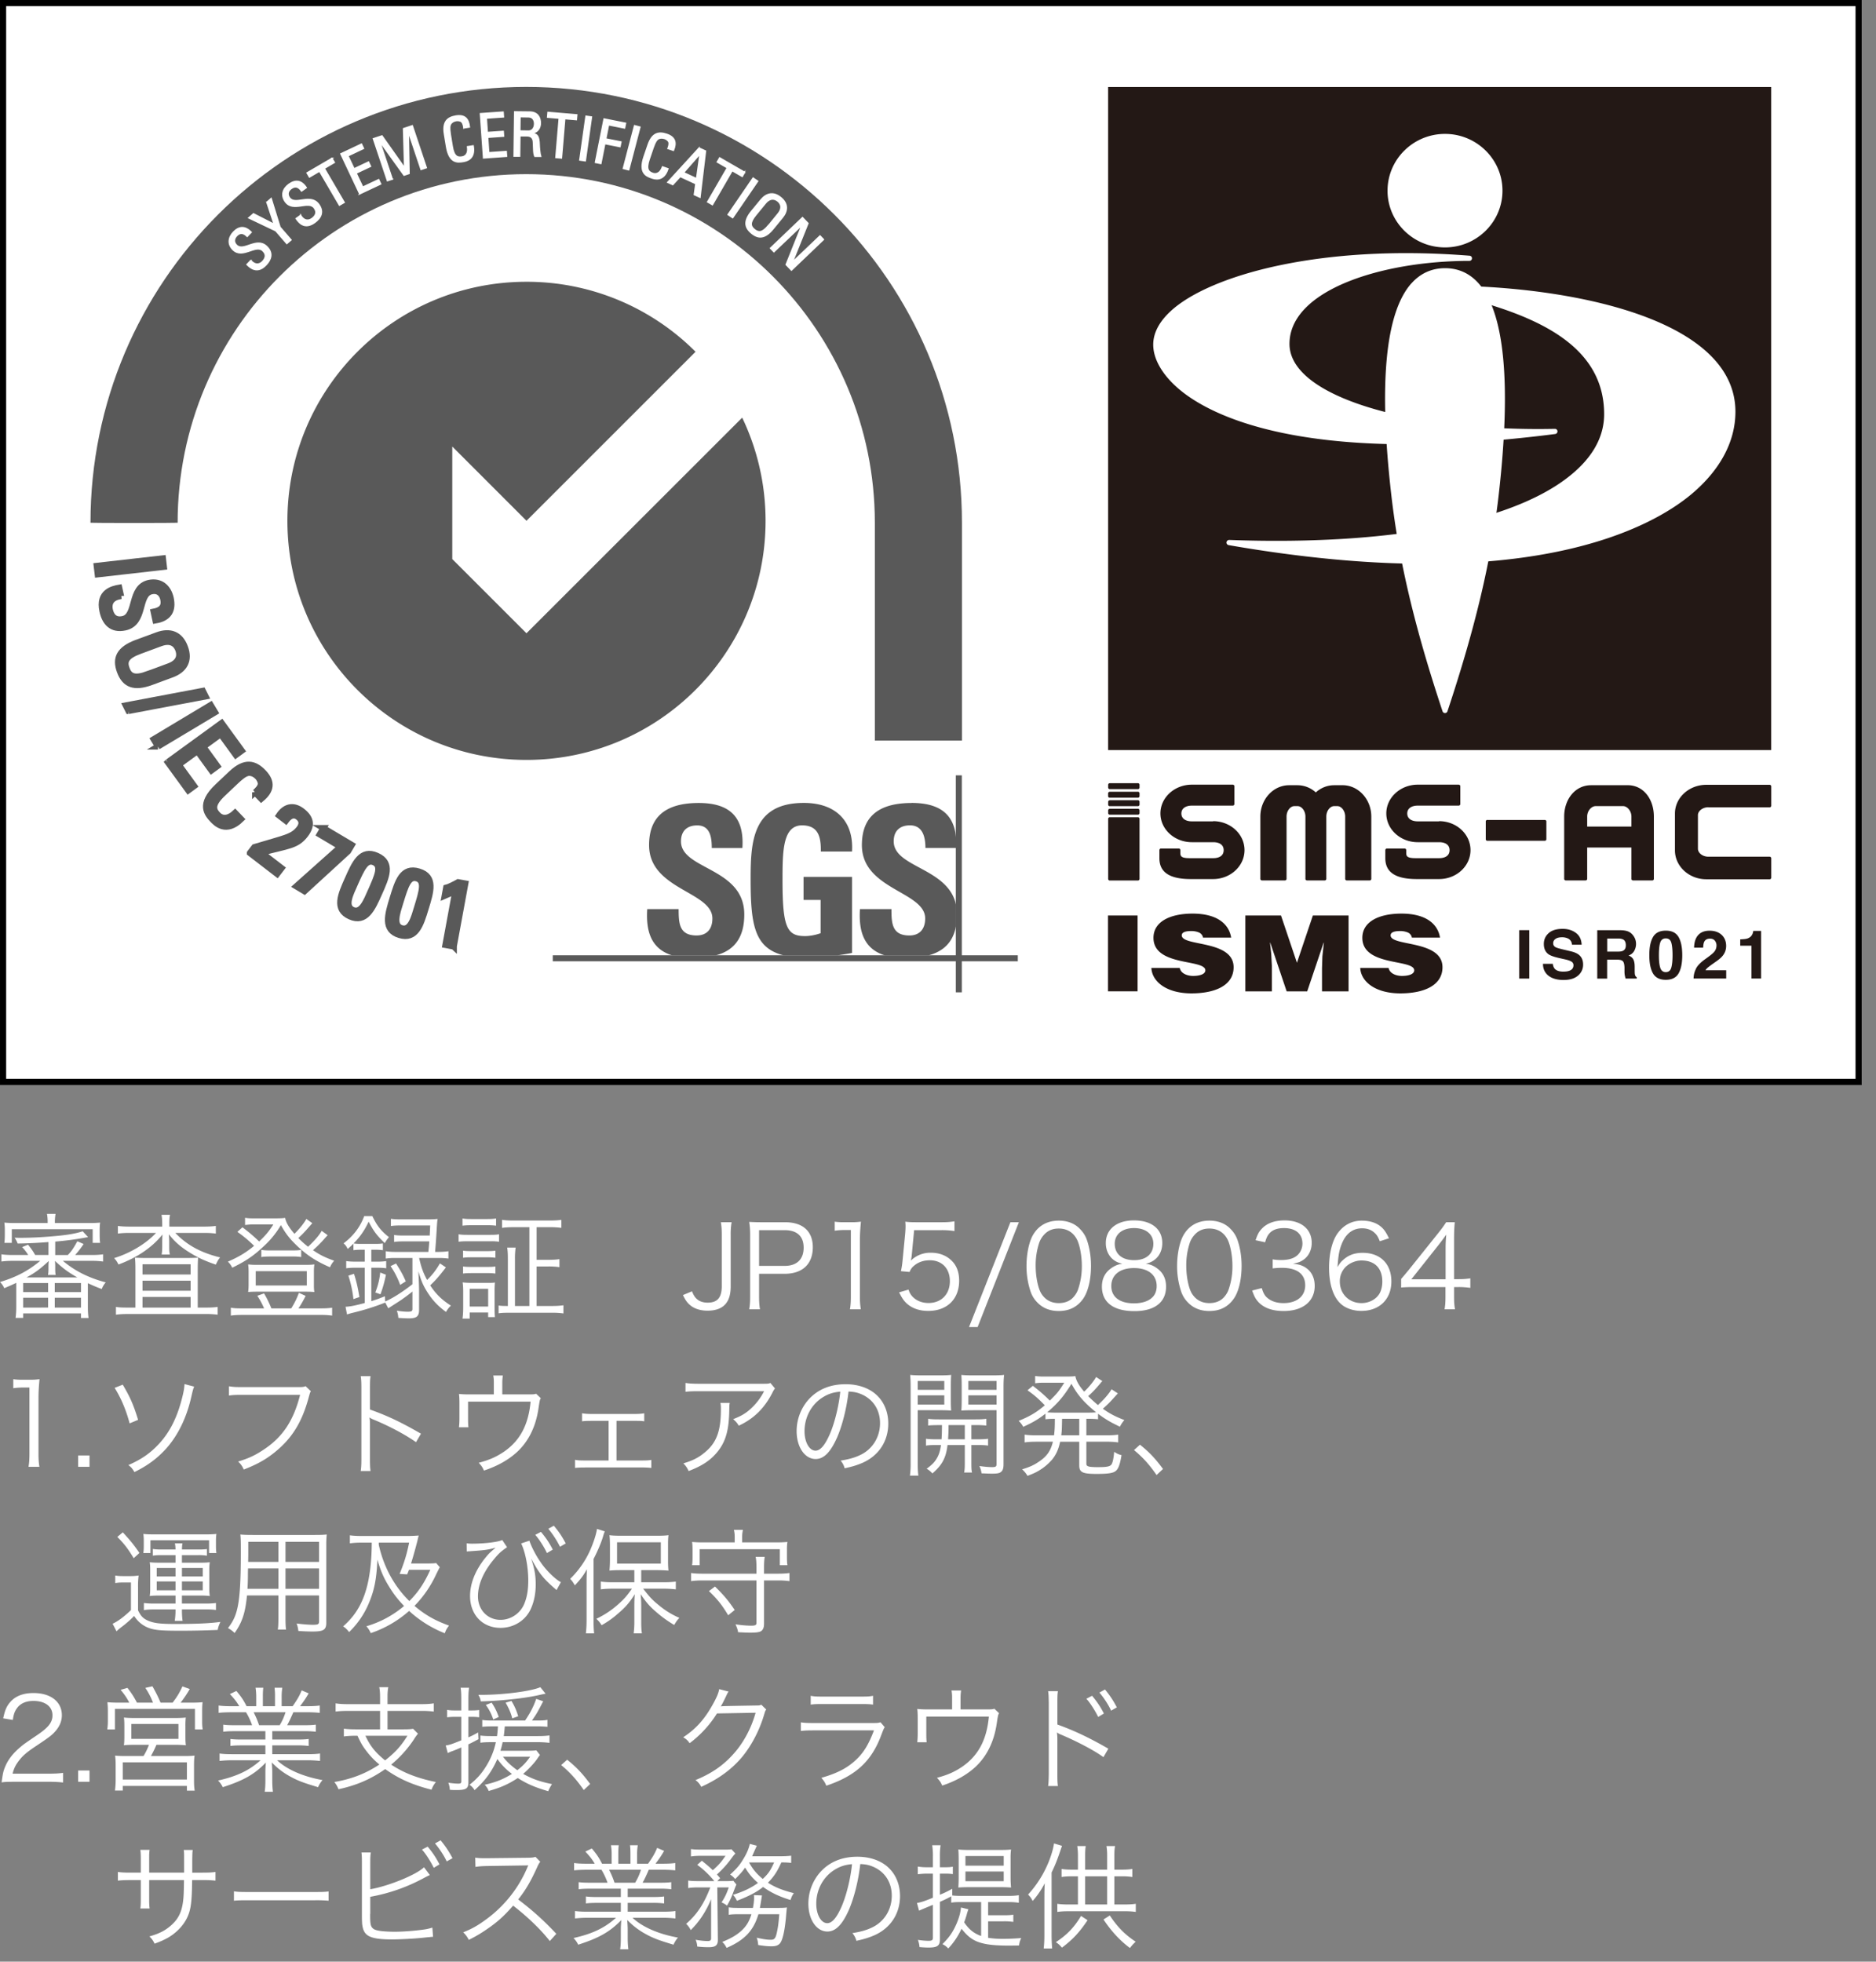 <svg width="131" height="137" fill="none" xmlns="http://www.w3.org/2000/svg"><rect width="100%" height="100%" fill="#808080" stroke="none"/><g clip-path="url(#clip0_9039_2854)"><path d="M129.785.214H.215v75.348h129.57V.214z" fill="#fff" stroke="#000" stroke-width=".429"/><path fill-rule="evenodd" clip-rule="evenodd" d="M67.172 51.72V36.503c0-16.808-13.623-30.432-30.431-30.432S6.318 19.7 6.318 36.508c0 .021 6.086.021 6.086 0 0-13.443 10.898-24.345 24.341-24.345 13.443 0 24.345 10.902 24.345 24.345v15.215h6.086l-.004-.004z" fill="#595959"/><path d="M36.767 44.23l-5.185-5.185v-7.86l5.184 5.186L48.57 24.567a16.64 16.64 0 00-11.808-4.888c-9.22 0-16.692 7.472-16.692 16.696s7.473 16.697 16.692 16.697c9.22 0 16.697-7.477 16.697-16.697 0-2.58-.589-5.026-1.632-7.206l-15.065 15.06h.005zM46.93 66.72c-1.52-.468-1.828-1.777-1.734-3.227h2.193c0 1 .043 1.84 1.254 1.84.742 0 1.103-.475 1.103-1.188 0-1.889-4.421-2.004-4.421-5.12 0-1.64.785-2.945 3.464-2.945 2.137 0 3.197.957 3.051 3.146h-2.137c0-.785-.133-1.58-1.017-1.58-.713 0-1.133.391-1.133 1.117 0 1.987 4.42 1.815 4.42 5.107 0 1.816-.892 2.558-1.983 2.85h-3.06zM57.317 59.471c.017-.974-.146-1.828-1.309-1.828-1.365 0-1.365 1.841-1.365 3.876 0 3.274.322 3.858 1.571 3.858.365 0 .76-.086 1.09-.201v-2.323h-1.193v-1.61h3.387v5.31c-.232.047-.601.108-1.018.168h-3.755c-2.035-.507-2.31-2.116-2.31-5.318 0-2.64.134-5.327 3.722-5.327 2.15 0 3.49 1.202 3.36 3.395h-2.18zM63.648 56.076c1.919 0 2.966.747 3.112 2.43v.716h-2.138c0-.764-.189-1.58-1.077-1.58-.713 0-1.138.391-1.138 1.117 0 1.837 3.778 1.828 4.348 4.416v1.52c-.231 1.223-1 1.781-1.91 2.026h-3.06c-1.52-.468-1.828-1.777-1.734-3.228h2.198c0 1 .043 1.841 1.253 1.841.738 0 1.103-.476 1.103-1.189 0-1.888-4.42-2.004-4.42-5.12 0-1.64.785-2.94 3.463-2.944v-.005z" fill="#595959"/><path d="M38.6 66.717h32.473v.42H38.6v-.42z" fill="#595959"/><path d="M66.743 54.15h.42v15.155h-.42V54.149z" fill="#595959"/><path d="M17.508 18.19l.064.064c.305.292.584.193.76.009.218-.228.287-.494.021-.747-.498-.477-1.404.58-2.077-.065-.395-.382-.335-.862.021-1.24.39-.408.811-.446 1.25.009l-.284.296c-.24-.236-.477-.314-.734-.047-.163.171-.245.429 0 .66.494.473 1.386-.6 2.095.082.472.45.309.923-.043 1.292-.627.665-1.134.18-1.34-.03l.27-.283h-.003zM18.637 14.12l.3-.262.618 2.005.773.893-.3.257-.773-.893-1.889-.901.335-.292 1.438.734-.51-1.54h.008zM20.993 15.039l.051.073c.245.343.537.296.743.146.253-.185.373-.43.159-.73-.4-.558-1.486.318-2.026-.442-.322-.446-.172-.91.249-1.215.459-.33.875-.292 1.223.236l-.335.24c-.193-.278-.412-.394-.717-.18-.193.138-.317.374-.12.649.4.553 1.468-.335 2.043.459.382.528.138.961-.279 1.262-.738.54-1.146-.03-1.309-.275l.318-.227v.004zM23.182 11.052l.171.296-.704.412 1.391 2.378-.339.197-1.39-2.378-.704.412-.172-.296 1.751-1.021h-.004zM25.118 13.546l-1.322-2.803 1.446-.683.146.31-1.086.515.425.901 1.009-.476.146.309-1.009.476.46.97 1.111-.524.146.31-1.468.69-.004.005zM27.405 12.51l-.352.116-.983-2.94.605-.201 1.567 2.219h.009l-.078-2.722.619-.206.982 2.94-.373.125-.876-2.614h-.008l.051 2.893-.356.12-1.682-2.343h-.009l.876 2.618.008-.005zM32.389 8.935c-.026-.176-.065-.348-.164-.43-.094-.085-.283-.09-.364-.077-.322.052-.417.266-.425.314-.009.034-.069.124.013.648l.133.82c.12.75.382.798.682.75.12-.017.472-.12.378-.716l.403-.064c.172.96-.506 1.072-.708 1.107-.382.06-.97.133-1.163-1.056l-.142-.863c-.141-.862.202-1.171.803-1.27.605-.099.888.176.948.777l-.403.064.009-.004zM33.762 11.026l-.219-3.09 1.592-.112.026.344-1.197.085.068.996 1.112-.077.026.343-1.112.078.073 1.068 1.223-.085.026.343-1.618.116v-.009zM36.307 9.486l-.017 1.425h-.395l.039-3.103 1.069.012c.549.01.738.395.734.782 0 .364-.21.64-.576.7v.008c.357.06.481.18.498.803 0 .133.039.618.099.81h-.412c-.107-.218-.077-.622-.107-1.034-.026-.377-.33-.399-.464-.399h-.463l-.005-.004zm0-.344l.593.01c.283 0 .425-.241.425-.512 0-.223-.108-.472-.413-.476l-.596-.009-.013.987h.004zM40.282 8.017l-.03.344-.812-.069-.231 2.747-.395-.034.232-2.747-.812-.069.03-.343 2.018.171zM40.874 11.236l-.39-.056.433-3.069.39.056-.433 3.069zM41.574 11.344l.605-3.04 1.506.301-.068.34-1.12-.224-.194.979 1.06.21-.068.335-1.06-.21-.275 1.39-.386-.077v-.005zM43.904 11.867l-.382-.099.786-2.996.382.1-.785 2.995zM46.642 10.37c.06-.167.108-.334.06-.455-.047-.12-.21-.21-.287-.236-.31-.103-.494.039-.52.078-.02.03-.12.077-.291.58l-.266.785c-.245.72-.039.884.248.982.112.04.473.116.674-.454l.387.133c-.3.93-.953.712-1.146.643-.365-.124-.919-.339-.532-1.476l.283-.829c.283-.828.73-.94 1.305-.746.583.197.703.575.472 1.133l-.387-.133v-.005zM48.815 10.335l.455.21-.387 3.236-.403-.184.107-.764-1.086-.502-.52.57-.36-.167 2.194-2.399zm.064.43h-.009l-1.133 1.291.902.416.24-1.708zM52.004 12.031l-.172.297-.704-.408-1.378 2.382-.343-.197 1.378-2.383-.704-.407.171-.296 1.752 1.012zM51.162 15.211l-.326-.223 1.751-2.558.327.223-1.752 2.558zM52.484 14.748l.644-.785c.39-.477.889-.584 1.395-.168.507.416.502.923.112 1.4l-.644.785c-.545.665-1.004.725-1.51.309-.507-.417-.542-.88.003-1.545v.004zm1.185.991l.661-.81c.412-.503.077-.803-.017-.88-.095-.078-.455-.344-.867.154l-.665.811c-.43.524-.387.781-.095 1.017.288.236.55.228.979-.296l.004.004zM57.506 16.73l-2.24 2.142-.374-.39 1.099-2.743h-.004l-1.945 1.85-.244-.254 2.24-2.142.386.404L55.34 18.3h.004l1.918-1.829.245.254v.004z" fill="#fff" stroke="#fff" stroke-width=".086" stroke-miterlimit="3.86"/><path d="M6.825 40.11l-.07-.588 4.62-.524.068.588-4.618.524zM8.447 41.621l-.133.03c-.618.133-.73.562-.648.936.098.46.369.768.91.652 1.008-.214.459-2.227 1.824-2.524.807-.171 1.356.31 1.52 1.073.175.833-.125 1.383-1.061 1.541l-.129-.605c.498-.099.794-.326.674-.875-.073-.348-.326-.661-.815-.558-1 .214-.421 2.223-1.863 2.528-.957.206-1.408-.39-1.567-1.138-.3-1.339.726-1.558 1.163-1.635l.125.57v.005zM9.554 44.89l1.43-.527c.871-.322 1.592-.082 1.931.846.344.922-.047 1.575-.918 1.897l-1.43.528c-1.206.446-1.85.176-2.193-.747-.343-.923-.03-1.545 1.176-1.996h.004zm.782 2.186l1.472-.545c.91-.34.708-.98.644-1.15-.065-.177-.327-.79-1.24-.456l-1.473.545c-.953.352-1.094.721-.897 1.245.193.524.54.713 1.494.36zM8.975 49.654l-.193-.386 5.382-1.017.194.386-5.387 1.017h.004zM11.035 52.136l-.305-.506 3.984-2.39.304.506-3.987 2.39h.004zM11.718 53.227l3.76-2.734 1.407 1.936-.416.305-1.06-1.46-1.21.88.982 1.352-.416.305-.983-1.352-1.3.948 1.081 1.49-.416.305-1.434-1.97.005-.005zM17.817 55.338c.197-.175.373-.373.399-.562.021-.189-.129-.425-.215-.515-.335-.356-.682-.292-.742-.262-.052.022-.215.017-.794.567l-.902.854c-.828.785-.67 1.146-.356 1.48.125.134.545.486 1.21-.132l.421.442c-1.047 1.026-1.76.274-1.97.056-.4-.421-.979-1.095.33-2.331l.953-.901c.953-.902 1.623-.739 2.254-.073.63.67.528 1.253-.163 1.832l-.421-.442-.004-.013zM17.452 59.57l.313-.407c2.15-.652 2.661-.682 3.133-1.292.215-.279.223-.575-.077-.807-.352-.27-.644-.03-.858.258l-.481-.37c.412-.617 1-.772 1.605-.308.64.489.721 1.017.228 1.656-.61.79-1.21.751-3.052 1.25l1.403 1.08-.313.409-1.901-1.464v-.004zM22.58 57.832l1.988 1.18-.262.443-3.043 2.79-.575-.344 3.095-2.76-1.46-.867.262-.442h-.004zM26.478 62.381c-.472 1.065-.936 2.116-2.039 1.623-1.107-.494-.635-1.537-.158-2.602.489-1.098.927-2.133 2.043-1.635s.643 1.515.154 2.614zm-1.708-.63c-.305.686-.734 1.536-.133 1.802.6.266.944-.614 1.249-1.305.49-1.099.785-1.777.232-2.026-.554-.245-.859.43-1.348 1.528zM29.723 63.441c-.34 1.116-.67 2.21-1.828 1.859-1.16-.352-.816-1.447-.477-2.563.352-1.15.661-2.227 1.833-1.87 1.172.355.824 1.424.472 2.574zm-1.768-.42c-.22.72-.541 1.614.09 1.807.627.193.862-.726 1.081-1.447.352-1.15.563-1.862-.017-2.038-.58-.176-.802.527-1.154 1.682v-.004zM31.689 66.103l-.584-.107.691-3.756-.742.322.103-.558c.159-.035.635-.275.837-.39l.498.09-.807 4.395.004.004z" fill="#595959" stroke="#595959" stroke-width=".429"/><path d="M123.682 6.078H77.379v46.308h46.303V6.078z" fill="#231815"/><path d="M96.89 13.318c0 2.184 1.799 3.961 4.014 3.961 2.214 0 4.013-1.777 4.013-3.961 0-2.185-1.799-3.966-4.013-3.966-2.215 0-4.013 1.777-4.013 3.966zM98.56 19.786c-1.82 2.04-2.296 7.01-1.408 14.765.524 4.584 1.627 9.25 3.58 15.126a.184.184 0 00.172.124.183.183 0 00.171-.124c1.953-5.876 3.056-10.542 3.58-15.126.884-7.756.412-12.722-1.408-14.765-.627-.7-1.412-1.056-2.339-1.056s-1.717.357-2.344 1.056h-.004z" fill="#fff"/><path d="M81.752 21.727c-.81.746-1.223 1.536-1.223 2.343 0 .983.605 2.06 1.708 3.026 1.966 1.73 8.473 5.507 26.363 3.215a.186.186 0 00.158-.193.179.179 0 00-.184-.168c-7.966.168-15.01-1.369-17.52-3.828-.67-.653-1.01-1.361-1.01-2.104 0-3.764 6.473-5.798 12.564-5.798a.18.18 0 00.18-.172.181.181 0 00-.167-.189c-10.55-.841-18.212 1.412-20.869 3.867z" fill="#fff"/><path d="M100.316 19.95a.18.18 0 00-.18.163.185.185 0 00.141.197c6.099 1.357 11.739 3.34 11.739 8.619 0 1.356-.596 2.622-1.777 3.76-3.755 3.622-12.649 5.45-24.405 5.022a.19.19 0 00-.189.163.183.183 0 00.15.197c21.002 3.653 29.603-1.279 32.329-3.567 2-1.682 3.06-3.674 3.06-5.751 0-1.464-.588-2.79-1.751-3.94-3.73-3.692-12.628-4.928-19.117-4.863z" fill="#fff"/><path d="M106.788 68.344h-.704v-3.382h.704v3.382zM108.428 67.3c.021.155.064.27.128.348.116.137.318.21.601.21.172 0 .309-.017.417-.055.201-.07.3-.202.3-.391a.286.286 0 00-.15-.258c-.099-.06-.253-.111-.468-.158l-.365-.082c-.36-.081-.605-.167-.742-.257-.228-.155-.344-.4-.344-.73 0-.305.112-.554.335-.756.223-.201.549-.3.983-.3.36 0 .669.095.923.283.253.19.386.464.399.825h-.678a.484.484 0 00-.275-.434.941.941 0 00-.421-.086c-.188 0-.334.034-.446.112a.347.347 0 00-.167.309c0 .12.055.21.163.27.068.039.219.086.45.142l.593.141c.262.06.455.142.583.245.202.159.301.39.301.691 0 .3-.12.567-.356.768-.241.206-.576.305-1.013.305-.438 0-.794-.099-1.052-.3-.253-.202-.382-.477-.382-.829h.674l.009-.013zM113.69 65.052a.818.818 0 01.317.236c.073.086.129.18.172.283a.998.998 0 01-.056.828.68.68 0 01-.403.33c.154.065.266.151.33.267.065.116.099.292.099.528v.227c0 .155.004.258.017.314.017.086.065.15.129.193v.086h-.781c-.022-.073-.035-.138-.047-.18a1.569 1.569 0 01-.03-.292v-.314c-.009-.214-.048-.36-.116-.429-.073-.073-.206-.107-.404-.107h-.691v1.326h-.691v-3.382h1.618c.232.004.408.034.533.086h.004zm-1.46.498v.91h.76c.15 0 .266-.018.339-.056.133-.065.202-.19.202-.382 0-.206-.064-.344-.193-.412a.71.71 0 00-.326-.06h-.782zM117.214 65.442c.171.297.257.722.257 1.27 0 .55-.086.971-.257 1.271-.172.297-.468.447-.893.447s-.721-.15-.893-.447c-.172-.296-.257-.72-.257-1.27s.085-.974.257-1.27c.172-.297.468-.447.893-.447s.721.15.893.447zm-1.279 2.147c.064.201.193.304.386.304s.322-.103.382-.305c.06-.201.09-.493.09-.875s-.03-.695-.09-.888c-.06-.194-.189-.288-.382-.288s-.322.094-.386.287c-.065.194-.095.49-.095.889 0 .4.03.674.095.876zM118.411 67.691c.095-.223.314-.455.661-.704.301-.214.498-.369.584-.463a.68.68 0 00.206-.477.531.531 0 00-.116-.352c-.077-.094-.189-.141-.334-.141-.198 0-.335.073-.408.223-.043.086-.065.223-.073.408h-.635c.008-.284.06-.511.154-.687.176-.33.485-.498.931-.498.352 0 .631.099.842.292.206.193.313.455.313.772 0 .245-.073.464-.219.657-.094.129-.253.27-.476.425l-.262.185a5.215 5.215 0 00-.335.253.784.784 0 00-.154.18h1.45v.575h-2.279c.005-.24.056-.455.155-.652l-.005.004zM121.519 66.051v-.446c.206-.009.352-.022.434-.043a.604.604 0 00.321-.176.58.58 0 00.129-.24.545.545 0 00.026-.133h.545v3.326h-.669v-2.292h-.782l-.004.004zM77.37 69.236v-5.297h2.065v5.297H77.37zM84.006 65.48a.476.476 0 00-.296-.36 1.355 1.355 0 00-.533-.095c-.455 0-.656.111-.656.3 0 .794 3.622.3 3.622 2.228 0 1.227-1.214 1.824-2.948 1.824s-2.747-.816-2.795-1.773h1.98c.042.193.166.33.342.42.168.091.387.134.589.134.514 0 .858-.142.858-.39 0-.803-3.623-.25-3.623-2.271 0-1.125 1.155-1.691 2.73-1.691 1.751 0 2.545.75 2.696 1.678H84.01l-.004-.004zM86.959 69.236v-5.297h2.493l1.112 3.301 1.112-3.3h2.493v5.296h-1.854v-1.618l.026-.824.103-.957h-.017l-1.146 3.399h-1.434l-1.146-3.4h-.017l.086.782.043.824v1.794h-1.855zM98.59 65.48a.476.476 0 00-.296-.36 1.355 1.355 0 00-.532-.095c-.455 0-.657.111-.657.3 0 .794 3.623.3 3.623 2.228 0 1.227-1.215 1.824-2.949 1.824-1.734 0-2.747-.816-2.794-1.773h1.979c.043.193.167.33.343.42.168.091.386.134.588.134.515 0 .859-.142.859-.39 0-.803-3.623-.25-3.623-2.271 0-1.125 1.155-1.691 2.73-1.691 1.751 0 2.545.75 2.695 1.678h-1.961l-.004-.004zM84.718 57.363h-1.493c-.39 0-.73-.163-.73-.55 0-.381.343-.549.73-.549h2.863a.11.11 0 00.107-.111v-1.24a.11.11 0 00-.107-.112h-2.863c-1.21 0-2.194.901-2.194 2.008 0 1.108.983 2.01 2.194 2.01h1.493c.395 0 .73.154.73.557 0 .404-.335.558-.73.558H83.08c-.588 0-.657-.129-.657-.369v-.193a.11.11 0 00-.111-.112h-1.24a.114.114 0 00-.112.112v.562c0 .846.515 1.46 2.188 1.46h1.563c1.206 0 2.193-.906 2.193-2.022 0-1.116-.983-2.022-2.193-2.022l.008.013zM100.492 57.363h-1.494c-.39 0-.73-.163-.73-.55 0-.381.34-.549.73-.549h2.863c.06 0 .112-.051.112-.111v-1.24a.114.114 0 00-.112-.112h-2.863c-1.206 0-2.193.901-2.193 2.008 0 1.108.983 2.01 2.193 2.01h1.494c.395 0 .73.154.73.557 0 .404-.335.558-.73.558H98.852c-.588 0-.656-.129-.656-.369v-.193c0-.06-.052-.112-.108-.112h-1.24a.114.114 0 00-.112.112v.562c0 .846.515 1.46 2.194 1.46h1.562c1.21 0 2.193-.906 2.193-2.022 0-1.116-.983-2.022-2.193-2.022v.013zM119.295 56.382h4.28a.11.11 0 00.111-.108v-1.352a.113.113 0 00-.111-.111h-4.426c-1.206 0-2.189.9-2.189 2.008v2.567c0 1.116.983 2.022 2.189 2.022h4.426a.11.11 0 00.111-.112v-1.352a.113.113 0 00-.111-.112h-4.28c-.395 0-.729-.257-.729-.558v-2.347c0-.292.339-.55.729-.55v.005zM103.857 57.265h4.017c.06 0 .108.047.108.107v1.24c0 .06-.048.108-.108.108h-4.017a.106.106 0 01-.107-.107v-1.24a.11.11 0 01.111-.112l-.004.004zM93.745 54.84h-.584c-.485 0-.932.189-1.28.502a1.905 1.905 0 00-1.278-.502h-.584c-1.107 0-2.009.983-2.009 2.189v4.352c0 .06.052.107.112.107h1.605a.11.11 0 00.112-.107v-4.352c0-.39.257-.73.55-.73h.218c.292 0 .55.34.55.73v4.352c0 .06.05.107.111.107h1.24c.06 0 .108-.047.108-.107v-4.352c0-.39.257-.73.55-.73h.218c.292 0 .55.34.55.73v4.352c0 .06.05.107.111.107h1.605c.06 0 .107-.047.107-.107v-4.352c0-1.206-.9-2.19-2.008-2.19h-.004zM113.669 54.84h-2.567c-1.112 0-1.876.983-1.876 2.189v4.352c0 .06.052.107.108.107h1.386a.11.11 0 00.112-.107v-2.189h3.09v2.189c0 .06.051.107.107.107h1.352c.06 0 .108-.047.108-.107v-4.352c0-1.206-.717-2.19-1.825-2.19h.005zm.253 2.888h-3.09v-.7c0-.394.291-.729.596-.729h1.91c.292 0 .584.34.584.73v.7zM77.49 57.076h1.97a.11.11 0 01.112.112v4.197c0 .06-.047.108-.108.108H77.49a.106.106 0 01-.107-.108v-4.197a.11.11 0 01.111-.112h-.004zM77.49 54.698h1.97a.11.11 0 01.112.112v.193c0 .06-.047.107-.108.107H77.49a.106.106 0 01-.107-.107v-.193c0-.06.047-.108.107-.108v-.004zM77.49 55.295h1.97a.11.11 0 01.112.111v.194a.11.11 0 01-.112.111h-1.974a.106.106 0 01-.107-.107v-.193a.11.11 0 01.111-.112v-.004zM77.49 55.887h1.97a.11.11 0 01.112.111v.194a.11.11 0 01-.112.111h-1.97a.106.106 0 01-.107-.107v-.193c0-.06.047-.108.107-.108v-.008zM77.49 56.484h1.97a.11.11 0 01.112.112v.193c0 .06-.047.107-.108.107H77.49a.106.106 0 01-.107-.107v-.193c0-.06.047-.107.107-.107v-.005z" fill="#231815"/></g><path d="M75.776 130.577h1.536v-.984a4.1 4.1 0 00-.048-.664h.6c-.04.208-.048.4-.048.664v.984h.512c.32 0 .536-.016.744-.048v.56a4.825 4.825 0 00-.744-.048h-.512v1.968h.72c.336 0 .544-.016.776-.048v.568a5.285 5.285 0 00-.776-.048H74.6c-.328 0-.528.016-.768.048v-.568c.208.032.432.048.768.048h.672v-1.968h-.4c-.312 0-.544.016-.744.048v-.56c.208.032.432.048.744.048h.4v-.992c0-.24-.016-.432-.048-.656h.592c-.032.208-.04.392-.04.664v.984zm0 2.432h1.536v-1.968h-1.536v1.968zm-2.176-4.264l.56.168c-.032.096-.064.176-.12.352-.232.68-.368 1.016-.608 1.512v4.368c0 .344.016.68.04.936h-.592c.032-.28.048-.536.048-.96v-2.624c0-.368.008-.6.024-.968a5.788 5.788 0 01-.84 1.232c-.024-.04-.04-.064-.048-.088-.08-.136-.08-.136-.152-.224-.072-.08-.112-.128-.12-.136a7.53 7.53 0 001.344-2.064c.232-.512.416-1.128.464-1.504zm3.456 5.312l.44-.28c.552.824 1.048 1.328 1.808 1.832a2.736 2.736 0 00-.4.44c-.68-.504-1.288-1.152-1.848-1.992zm-1.568-.248l.456.296c-.544.824-1.04 1.36-1.792 1.92a1.634 1.634 0 00-.424-.384c.784-.512 1.28-1.032 1.76-1.832zM68.512 135.209v-2.368h-1.44c-.304 0-.456.008-.648.04v-.44c-.312.168-.48.248-.792.384v2.624c0 .44-.176.568-.784.568-.184 0-.352-.008-.64-.032a1.687 1.687 0 00-.112-.504c.336.048.536.064.752.064.232 0 .296-.048.296-.224v-2.288c-.544.224-.864.36-.968.408l-.144-.536c.312-.056.528-.128 1.112-.368v-1.68h-.464c-.176 0-.368.016-.592.04v-.536c.2.032.376.048.6.048h.456v-.728a5.31 5.31 0 00-.048-.808h.584a5.007 5.007 0 00-.048.792v.744h.352c.288 0 .384-.008.552-.04v.52a3.294 3.294 0 00-.544-.032h-.36v1.472c.312-.128.48-.208.864-.416v.464c.176.024.376.032.608.032h3.328c.296 0 .512-.016.712-.048v.528a4.456 4.456 0 00-.712-.048H69v.92h1.064c.328 0 .52-.008.696-.04v.504a4.112 4.112 0 00-.696-.04H69v1.152c.328.048.608.072 1.008.072s.832-.016 1.304-.056c-.096.208-.128.32-.152.52-.624.008-.624.008-.72.008-1.368 0-2.104-.144-2.616-.504-.232-.16-.416-.344-.68-.672-.256.536-.536.96-.928 1.376a1.297 1.297 0 00-.408-.304c.48-.472.744-.856 1-1.456.168-.4.264-.744.296-1.104l.52.128a3.187 3.187 0 00-.128.408c-.056.176-.104.336-.168.504.344.504.672.768 1.184.952zm1.32-3.408H67.64c-.296 0-.52.008-.72.024.016-.232.024-.464.024-.752v-1.16c0-.296-.008-.552-.024-.744.232.024.432.032.752.032h2.176c.336 0 .528-.008.752-.032a4.486 4.486 0 00-.032.64v1.296c0 .256.008.424.032.72a9.557 9.557 0 00-.768-.024zm-2.416-2.176v.672h2.672v-.672h-2.672zm0 1.08v.68h2.672v-.68h-2.672zM60.072 130.186c-.12 1.112-.424 2.336-.784 3.176-.464 1.056-.936 1.536-1.512 1.536-.76 0-1.328-.832-1.328-1.952 0-.816.304-1.608.84-2.208.64-.704 1.512-1.064 2.584-1.064.896 0 1.68.28 2.2.792.504.488.776 1.184.776 1.952 0 1.24-.672 2.264-1.832 2.76-.36.152-.664.248-1.216.368a1.271 1.271 0 00-.28-.536c.584-.096.96-.2 1.336-.376.88-.4 1.416-1.256 1.416-2.24 0-.912-.464-1.648-1.272-2.008-.296-.128-.528-.184-.928-.2zm-.576.008c-.48.04-.824.152-1.192.376-.808.488-1.304 1.392-1.304 2.384 0 .768.336 1.36.768 1.36.336 0 .656-.376 1-1.16.328-.752.624-1.936.728-2.96zM55.248 129.601v.504a5.038 5.038 0 00-.688-.032c-.296.656-.52.992-.936 1.416.496.32 1.04.536 1.808.728-.12.176-.152.248-.232.48-.824-.256-1.384-.528-1.912-.912-.448.36-.968.632-1.832.968a1.332 1.332 0 00-.272-.416c.752-.24 1.256-.48 1.744-.832-.392-.352-.624-.616-.896-1.072-.208.296-.336.44-.696.8a1.36 1.36 0 00-.352-.312c.456-.416.672-.664.912-1.072.24-.384.384-.72.464-1.072l.488.128-.08.176c-.096.216-.176.4-.248.56h1.944c.352 0 .584-.016.784-.04zm-1.192.472h-1.752c.272.488.528.792.96 1.152.392-.368.536-.584.792-1.152zm-4.456 1.744h-.832c-.336 0-.536.016-.712.048v-.528c.192.032.392.04.736.04h1.088a6.227 6.227 0 00-1.192-1.136l.32-.288c.384.312.52.424.768.664.432-.392.568-.544.888-1.008h-1.696c-.328 0-.544.016-.72.048v-.52c.192.032.4.04.76.04h1.424c.416 0 .496 0 .648-.024l.272.296c-.08.08-.128.136-.24.288-.36.496-.616.776-1.048 1.176.088.104.12.136.224.256l-.2.208h.552a4.9 4.9 0 00.568-.024l.216.264c-.056.12-.056.12-.208.512a5.311 5.311 0 01-.448.96 1.513 1.513 0 00-.384-.224c.24-.368.352-.608.504-1.048h-.8l.04 3.648c.008.392-.16.528-.64.528a6.14 6.14 0 01-.8-.048 1.347 1.347 0 00-.112-.472c.36.064.608.088.848.088.168 0 .232-.048.232-.184v-2.736c-.368.888-.84 1.584-1.424 2.16a1.41 1.41 0 00-.32-.44c.76-.656 1.248-1.4 1.688-2.544zm3.464 1.432h1.232c.328 0 .512-.008.656-.032-.024.16-.024.16-.072.728-.088.928-.232 1.552-.408 1.768-.12.152-.304.216-.584.216-.28 0-.448-.016-.944-.088a1.716 1.716 0 00-.104-.512c.456.104.72.144.976.144.28 0 .352-.104.456-.624.064-.312.096-.552.144-1.16H52.96c-.336 1.136-.96 1.808-2.224 2.352a1.217 1.217 0 00-.304-.416c.616-.248 1.024-.488 1.368-.808.328-.312.52-.632.672-1.128h-.84c-.368 0-.552.008-.744.04v-.52c.192.032.368.04.76.04h.928c.056-.28.08-.504.08-.72 0-.072 0-.096-.016-.176l.568.024c-.024.152-.04.24-.072.448l-.072.424zM43.352 131.905h-2.088c-.392 0-.608.008-.856.04v-.496c.224.032.44.04.856.04h1.16a4.823 4.823 0 00-.424-.904h-1.008c-.4 0-.672.016-.904.04v-.512c.232.032.48.048.888.048h.552c-.16-.28-.344-.52-.656-.848l.456-.216c.36.432.496.64.712 1.064h.672v-.616a3.87 3.87 0 00-.048-.672h.544c-.024.16-.032.344-.032.664v.624h.848v-.624c0-.296-.008-.512-.032-.664h.544a3.743 3.743 0 00-.048.672v.616h.768c.344-.496.472-.72.632-1.104l.488.208c-.24.408-.312.504-.6.896h.48c.416 0 .672-.016.896-.048v.512a8.532 8.532 0 00-.904-.04h-.944c-.192.44-.288.648-.432.904h1.136c.416 0 .632-.008.864-.04v.496a6.294 6.294 0 00-.864-.04h-2.176v.584h1.68c.4 0 .648-.008.864-.04v.488a6.223 6.223 0 00-.864-.04h-1.68v.616h2.424c.456 0 .696-.016.912-.048v.52a7.617 7.617 0 00-.904-.048h-2.096c.688.648 1.824 1.144 3.176 1.384a1.86 1.86 0 00-.312.496c-1.04-.312-1.408-.448-1.96-.752a5.24 5.24 0 01-1.272-.976c.024.36.032.504.032.68v.536c0 .344.016.592.048.832h-.576c.04-.256.048-.504.048-.84v-.528c0-.184.008-.36.032-.672-.784.816-1.544 1.248-3.008 1.72a1.667 1.667 0 00-.328-.464c1.32-.296 2.176-.704 2.968-1.416h-1.96c-.36 0-.624.016-.904.048v-.52c.224.032.464.048.904.048h2.296v-.616h-1.584c-.392 0-.624.008-.856.04v-.488c.224.032.472.04.856.04h1.584v-.584zm-.44-.416h1.44c.176-.296.28-.52.408-.904h-2.224c.184.384.248.528.376.904zM38.848 135.058l-.456.504c-.632-.808-1.536-1.68-2.56-2.472-.56.64-.952 1.008-1.528 1.432-.552.4-.976.664-1.568.96a1.78 1.78 0 00-.392-.528c.616-.248 1.008-.464 1.624-.92a8.67 8.67 0 002.856-3.608c.016-.048.024-.056.04-.096.016-.024.016-.032.024-.056a1.359 1.359 0 01-.192.008l-2.672.04c-.36.008-.592.024-.824.064l-.016-.648c.216.032.36.04.632.04h.208l2.856-.032c.28-.008.376-.016.512-.064l.336.344c-.08.096-.136.192-.224.392-.448.992-.824 1.624-1.32 2.24 1.048.8 1.752 1.432 2.664 2.4zM25.856 130.049v1.896c1.264-.216 3.216-1.008 3.752-1.536l.408.544c-.12.056-.16.072-.344.168a12.419 12.419 0 01-3.816 1.352v1.168l-.008.048v.088c0 .56.032.744.168.88.104.112.28.168.608.208.248.032.624.048.944.048.496 0 1.208-.048 1.832-.128.344-.04.496-.072.792-.16l.048.64c-.12.008-.144.008-.264.024l-.104.008-.384.04c-.512.056-1.568.112-2.12.112-.944 0-1.472-.096-1.752-.328-.192-.16-.288-.392-.328-.768a9.14 9.14 0 01-.016-.624v-3.688c0-.352-.008-.48-.032-.664h.656c-.032.192-.04.32-.04.672zm3.608-.872l.4-.208c.36.432.584.768.824 1.24l-.4.24c-.2-.424-.584-1.024-.824-1.272zm.912-.432l.392-.216c.36.44.56.744.832 1.248l-.408.224c-.168-.376-.504-.888-.816-1.256zM16.336 132.746v-.656c.232.04.448.048.992.048h4.648c.592 0 .72-.008.968-.04v.648a9.152 9.152 0 00-.976-.032h-4.64c-.584 0-.752.008-.992.032zM10.416 130.785h2.44v-.776c0-.568 0-.632-.024-.808h.624c-.024.208-.024.208-.032.744v.84h.688c.472 0 .648-.008.936-.048v.608a7.364 7.364 0 00-.928-.04h-.704c-.016 1.624-.096 2.136-.392 2.712-.28.528-.728.984-1.304 1.32a5.94 5.94 0 01-.928.408 1.433 1.433 0 00-.36-.504c.696-.2 1.104-.408 1.528-.784.56-.504.784-1.032.856-2 .016-.256.024-.504.032-1.152h-2.432v1.336c0 .344.008.448.032.648H9.8c.024-.176.032-.328.032-.672v-1.312H9.16c-.424 0-.656.008-.928.04v-.608c.288.04.464.048.936.048h.664v-.92c0-.344-.008-.488-.032-.672h.648c-.032.216-.032.28-.032.648v.944zM73.876 124.737h-.689c.032-.184.04-.352.049-.84v-4.968c-.008-.504-.017-.64-.049-.816h.689c-.032.184-.04.336-.04.832v1.496c1.144.408 2.248.928 3.56 1.688l-.344.592c-.6-.448-1.857-1.112-2.985-1.584a1.014 1.014 0 01-.247-.136l-.016.008c.023.144.031.272.031.472v2.408c0 .48.009.656.04.848zm1.983-6.096l.4-.208c.36.432.585.768.825 1.24l-.4.24c-.2-.424-.584-1.024-.825-1.272zm.913-.432l.391-.216c.36.448.56.744.825 1.248l-.4.232c-.168-.384-.504-.896-.816-1.264zM67.076 119.385h1.688c.496 0 .528 0 .672-.048l.327.312c-.072.128-.072.128-.175.808-.192 1.208-.68 2.192-1.448 2.92-.609.568-1.385 1.008-2.344 1.328-.113-.24-.16-.32-.369-.544.76-.2 1.232-.416 1.768-.776 1.12-.776 1.705-1.872 1.857-3.496h-4.369v1.2c0 .256.008.44.024.592h-.655a6.03 6.03 0 00.031-.6v-1.08c0-.248-.007-.456-.031-.648.247.024.431.032.735.032h1.697v-.808c0-.232-.008-.32-.04-.512h.671a3.14 3.14 0 00-.04.504v.816zM56.612 119.05v-.616c.232.048.392.056.84.056h2.672c.448 0 .608-.008.84-.056v.616c-.216-.032-.408-.04-.832-.04h-2.688c-.424 0-.616.008-.832.04zm-.688 1.84v-.6c.288.04.456.048.936.048h4.104c.296 0 .384-.008.52-.056l.296.344c-.072.112-.088.152-.224.504-.68 1.864-1.784 2.888-3.856 3.584-.096-.232-.152-.32-.344-.552 1.072-.304 1.776-.664 2.376-1.216.568-.52.928-1.112 1.296-2.096h-4.176c-.424 0-.656.008-.928.04zM50.22 117.97l.656.168c-.072.104-.072.104-.176.328-.209.432-.28.568-.369.712.104-.024.104-.024 2.416-.064.28 0 .304-.008.416-.056l.345.336c-.073.096-.073.104-.16.392-.337 1.128-.92 2.216-1.6 3.008-.736.84-1.616 1.472-2.784 2a1.206 1.206 0 00-.4-.472c1.208-.496 2.056-1.104 2.824-2.024.616-.744 1.096-1.68 1.376-2.68l-2.697.048a7.712 7.712 0 01-1.911 2.08c-.136-.2-.216-.272-.448-.416.848-.552 1.456-1.216 2.008-2.192.303-.528.463-.888.503-1.168zM39.188 123.273l.415-.376c.657.528 1.064.96 1.608 1.696l-.447.424c-.513-.744-.977-1.248-1.577-1.744zM34.772 120.569h-.344c-.313 0-.536.008-.752.032v-.48c.183.032.383.04.72.04h2.271c.384-.568.6-1 .776-1.512l.489.168c-.433.832-.465.88-.785 1.344h.377c.343 0 .504-.008.703-.048v.488a6.613 6.613 0 00-.743-.032H35.25c-.032.36-.04.44-.072.68h2.32c.424 0 .664-.016.872-.048v.52a6.88 6.88 0 00-.872-.048h-2.4c-.047.24-.087.376-.151.6h1.831c.352 0 .536-.008.672-.032l.257.328c-.048.056-.048.056-.192.264-.192.288-.64.768-.984 1.056.64.352 1.152.536 2.016.712a2.91 2.91 0 00-.265.496c-.912-.264-1.504-.52-2.127-.92-.624.416-1.209.68-2.032.904a1.122 1.122 0 00-.28-.432c.776-.176 1.288-.376 1.904-.76a4.781 4.781 0 01-1.017-1.04c-.384.88-.848 1.512-1.592 2.176a1.108 1.108 0 00-.352-.376c.529-.424.833-.768 1.16-1.296a5.19 5.19 0 00.68-1.68h-.256c-.376 0-.592.008-.824.04v-.504c.217.032.465.04.833.04h.328c.032-.232.047-.408.064-.68zm2.248 2.12h-1.897c.257.344.577.64 1 .944.393-.304.625-.552.897-.944zm-4.809-3.232v-.768c0-.376-.008-.576-.047-.816h.591c-.032.208-.047.44-.047.808v.776h.248c.207 0 .343-.008.503-.032v.512a3.339 3.339 0 00-.504-.032h-.247v1.432c.256-.112.367-.168.68-.344l.023.472c-.312.168-.416.224-.703.36v2.648c0 .44-.16.544-.824.544-.169 0-.256 0-.473-.016a1.619 1.619 0 00-.104-.496c.265.04.513.064.689.064.168 0 .216-.04.216-.152v-2.376c-.337.144-.345.152-.6.248a2.6 2.6 0 00-.345.144l-.143-.528c.271-.04.392-.08 1.088-.36v-1.64h-.457c-.191 0-.335.008-.535.032v-.52c.175.032.312.04.536.04h.456zm5.52-1.624l.368.456c-.143.024-.143.024-.4.08-.983.232-2.648.416-4.127.456-.033-.2-.056-.248-.169-.456h.2c1.56 0 3.512-.256 4.128-.536zm-2.904 2.08l-.383.176a3.48 3.48 0 00-.52-1.016l.407-.16c.224.336.352.592.496 1zm1.36-.048l-.415.144c-.112-.416-.24-.696-.465-1.096l.408-.12c.224.384.328.608.472 1.072zM26.54 119.017v-.488c0-.32-.016-.48-.056-.696h.632c-.04.192-.056.368-.056.696v.488h2.392c.336 0 .6-.016.84-.056v.576a6.103 6.103 0 00-.84-.048H27.06v1.288h1.08c.352 0 .544-.008.704-.04l.344.344a3.025 3.025 0 00-.28.392 7.99 7.99 0 01-1.592 1.768c.872.576 1.808.944 3.12 1.216-.152.2-.216.304-.304.536-1.344-.344-2.296-.768-3.232-1.44-1.008.704-1.984 1.128-3.264 1.408a1.754 1.754 0 00-.288-.504c1.232-.216 2.192-.592 3.144-1.224a5.46 5.46 0 01-.92-.96c-.256-.336-.368-.528-.608-1.048h-.104c-.352 0-.6.016-.848.048v-.544c.208.032.48.048.856.048h1.672v-1.288h-2.272c-.336 0-.6.016-.832.048v-.576c.24.04.504.056.84.056h2.264zm1.912 2.208h-2.936c.344.736.696 1.168 1.376 1.72.72-.568 1.096-.984 1.56-1.72zM18.532 120.905h-2.088c-.392 0-.608.008-.856.04v-.496c.224.032.44.04.856.04h1.16a4.823 4.823 0 00-.424-.904h-1.008c-.4 0-.673.016-.905.04v-.512c.232.032.48.048.889.048h.552c-.16-.28-.345-.52-.656-.848l.456-.216c.36.432.495.64.712 1.064h.672v-.616c0-.272-.017-.496-.049-.672h.544c-.024.16-.032.344-.032.664v.624h.848v-.624a4.65 4.65 0 00-.031-.664h.543a3.743 3.743 0 00-.047.672v.616h.768c.343-.496.471-.72.631-1.104l.488.208c-.24.408-.311.504-.6.896h.48c.417 0 .673-.016.896-.048v.512a8.532 8.532 0 00-.904-.04h-.944c-.192.44-.288.648-.431.904h1.136c.416 0 .632-.008.864-.04v.496a6.294 6.294 0 00-.864-.04h-2.176v.584h1.68c.4 0 .648-.008.863-.04v.488a6.223 6.223 0 00-.863-.04h-1.68v.616h2.424c.456 0 .695-.016.912-.048v.52a7.617 7.617 0 00-.904-.048h-2.096c.688.648 1.824 1.144 3.175 1.384a1.86 1.86 0 00-.311.496c-1.04-.312-1.409-.448-1.96-.752a5.24 5.24 0 01-1.272-.976c.023.36.032.504.032.68v.536c0 .344.015.592.047.832h-.576c.04-.256.049-.504.049-.84v-.528c0-.184.008-.36.032-.672-.785.816-1.544 1.248-3.008 1.72a1.667 1.667 0 00-.329-.464c1.32-.296 2.177-.704 2.968-1.416h-1.96c-.36 0-.623.016-.903.048v-.52c.223.032.463.048.903.048h2.297v-.616h-1.584c-.393 0-.625.008-.857.04v-.488c.224.032.473.04.857.04h1.584v-.584zm-.44-.416h1.44c.175-.296.28-.52.407-.904h-2.224c.184.384.248.528.377.904zM8.38 118.914h.648a4.328 4.328 0 00-.608-.896l.48-.136c.296.384.44.608.664 1.032h1.12a4.843 4.843 0 00-.536-1.032l.496-.112c.224.392.392.72.568 1.144h.84c.312-.408.464-.656.688-1.136l.512.184a8.516 8.516 0 01-.64.952h.648c.424 0 .632-.008.888-.032-.024.184-.032.36-.032.672v.656c0 .232.008.384.04.576h-.544v-1.44H8.028v1.44h-.536c.024-.184.04-.376.04-.568v-.664c0-.28-.008-.424-.032-.672.264.024.48.032.88.032zm2.024 2.944h-.896c-.496 0-.616.008-.856.032.024-.192.032-.344.032-.64v-.696c0-.28-.008-.448-.032-.6.24.024.456.032.776.032h2.776c.32 0 .528-.008.768-.032a5.23 5.23 0 00-.024.608v.688c0 .344.008.456.032.64a8.607 8.607 0 00-.856-.032h-1.2a7.917 7.917 0 01-.384.784h2.288c.352 0 .544-.008.76-.032-.032.216-.04.392-.04.752v.92c0 .328.008.544.048.776h-.544v-.328h-4.48v.32h-.544c.032-.248.048-.488.048-.768v-.92c0-.344-.008-.528-.04-.752.216.024.416.032.768.032h1.216c.144-.232.272-.496.384-.784zm-1.232-1.456v1.04h3.288v-1.04H9.172zm-.6 2.68v1.2h4.48v-1.2h-4.48zM5.458 123.649h.792v.792h-.792v-.792zM3.424 124.441H.992c-.504 0-.624.008-.88.04.088-.632.112-.752.232-1.056.2-.504.536-.944 1.04-1.376.28-.24.296-.248 1.224-.88.792-.536 1.056-.888 1.056-1.376 0-.608-.512-1-1.328-1-.528 0-.92.176-1.16.52-.152.216-.224.408-.28.808l-.672-.112c.12-.576.24-.856.504-1.152.36-.408.904-.616 1.608-.616 1.208 0 1.984.608 1.984 1.552 0 .408-.16.792-.472 1.136-.24.272-.448.424-1.36 1.032-.632.424-.888.648-1.152.984-.248.328-.36.544-.456.928h2.552c.4 0 .672-.016.976-.056v.672a8.996 8.996 0 00-.984-.048zM53.352 109.906h.968c.344 0 .592-.016.808-.048v.568a5.766 5.766 0 00-.808-.048h-.968v3.016c0 .264-.064.424-.2.52-.112.08-.352.112-.792.112-.184 0-.512-.016-.816-.032-.04-.2-.072-.304-.184-.552a7.71 7.71 0 001.08.096c.304 0 .384-.04.384-.2v-2.96h-3.76c-.328 0-.576.016-.808.048v-.568c.216.032.464.048.808.048h3.76v-.344c0-.408-.016-.616-.056-.832h.632c-.04.248-.048.464-.048.832v.344zm-2.048-2.184v-.376c0-.184-.016-.312-.056-.504h.632c-.04.184-.056.312-.056.496v.384h2.36c.336 0 .544-.008.8-.032a3.356 3.356 0 00-.032.544v.52c0 .24.008.392.032.56h-.528v-1.12h-5.6v1.12h-.528c.024-.168.032-.312.032-.56v-.52c0-.232-.008-.384-.032-.544.256.024.464.032.8.032h2.176zm0 4.72l-.456.368c-.424-.712-.736-1.104-1.344-1.688l.424-.32c.616.608.928.976 1.376 1.64zM44.296 110.505v-.848h-.888c-.4 0-.592.008-.848.032.016-.216.032-.424.032-.72v-1.04c0-.304-.008-.48-.032-.712.224.032.448.04.88.04h2.36c.44 0 .656-.008.88-.04-.032.248-.032.4-.032.728v1.032c0 .328.008.504.032.712a11.15 11.15 0 00-.84-.032h-1.064v.848h1.632c.296 0 .56-.016.784-.048v.544a6.832 6.832 0 00-.776-.048h-1.504c.456.592.656.8 1.08 1.144.464.384.888.648 1.448.896-.152.16-.24.288-.36.496a8.336 8.336 0 01-1.272-.92c-.448-.384-.688-.664-1.072-1.232.024.248.04.496.04.856v1.096c0 .296.008.544.048.784h-.576a5.98 5.98 0 00.048-.784v-1.088c0-.376.008-.64.032-.864-.376.6-.672.936-1.216 1.392a6.113 6.113 0 01-1.104.776 1.805 1.805 0 00-.368-.448 6.32 6.32 0 001.568-1.048c.384-.344.56-.544.92-1.056h-1.384c-.304 0-.568.016-.792.048v-.544c.232.032.472.048.792.048h1.552zm-1.208-2.792v1.488h3.056v-1.488h-3.056zm-2.128 5.4v-2.56c0-.312.008-.608.024-.96-.232.424-.424.68-.84 1.128-.168-.272-.168-.272-.328-.456a6.447 6.447 0 001.552-2.384c.16-.408.28-.824.32-1.104l.544.176c-.048.112-.08.208-.144.432-.128.4-.344.92-.64 1.496v4.256c0 .368.008.648.04.936h-.576c.032-.304.048-.552.048-.96zM32.592 108.354l-.008-.568c.136.016.208.024.376.024.888 0 1.816-.112 2.112-.256l.336.504c-.44.304-.6.456-.936.864-.728.88-1.096 1.752-1.096 2.568 0 .944.672 1.64 1.576 1.64.704 0 1.368-.44 1.648-1.096.2-.472.288-.984.288-1.664 0-.92-.2-1.968-.496-2.576l.576-.192c.136.416.456 1.032.752 1.456.36.56 1.064 1.256 1.448 1.44l-.304.552-.136-.12-.04-.032-.152-.136c-.648-.584-.928-.952-1.448-1.92.248.76.32 1.184.32 1.824 0 .6-.104 1.144-.312 1.632-.352.848-1.192 1.392-2.144 1.392-1.256 0-2.128-.912-2.128-2.224 0-.88.368-1.8 1.064-2.664.264-.32.264-.32.72-.712-.552.152-.744.176-1.784.248-.08.008-.136.008-.152.008-.008 0-.048.008-.08.008zm4.784-1.16l.4-.208c.36.432.584.768.824 1.24l-.408.24c-.192-.424-.584-1.024-.816-1.272zm.912-.424l.384-.216c.368.44.568.736.832 1.24l-.4.232a6.46 6.46 0 00-.816-1.256zM30.456 109.162l.256.296c-.056.088-.096.176-.248.48a7.836 7.836 0 01-1.52 2.216c.72.616 1.424 1.024 2.408 1.376-.168.24-.184.256-.296.536a8.007 8.007 0 01-2.488-1.56 7.767 7.767 0 01-2.68 1.552 1.62 1.62 0 00-.304-.48 7.16 7.16 0 002.632-1.416c-.384-.4-.68-.768-.96-1.216-.424-.656-.664-1.192-.904-2.024-.056 1.36-.216 2.152-.6 3.056a6.007 6.007 0 01-1.376 2.008 1.51 1.51 0 00-.416-.4c.936-.816 1.48-1.8 1.768-3.224.152-.792.224-1.56.232-2.624h-.72c-.328 0-.552.016-.808.048v-.56c.216.032.48.048.84.048h3.152c.264 0 .576-.016.816-.032-.048.168-.048.168-.088.352-.144.56-.248.944-.448 1.6h1.08c.344 0 .544-.008.672-.032zm-4.008-1.424v.144c.344 1.552 1.08 2.904 2.136 3.936.632-.64 1.032-1.232 1.464-2.184H28.56c-.04.104-.064.168-.128.32l-.528-.032c.312-.752.512-1.4.664-2.184h-2.12zM19.936 111.426v1.512c0 .424.008.68.04.872H19.4c.032-.208.04-.448.04-.872v-1.512h-2.192c-.12 1.208-.328 1.864-.864 2.624a1.941 1.941 0 00-.464-.344c.344-.448.52-.808.648-1.352.176-.736.248-1.904.248-3.88 0-.808 0-.96-.032-1.304.24.024.48.032.88.032h4.304c.4 0 .616-.008.848-.032a6.752 6.752 0 00-.032.784v5.368c0 .504-.184.624-.96.624-.256 0-.656-.016-.992-.04a1.87 1.87 0 00-.12-.52c.464.056.856.088 1.144.088.352 0 .424-.04.424-.24v-1.808h-2.344zm0-2.344h2.344v-1.4h-2.344v1.4zm-.496 0v-1.4h-2.104v.952l-.008.448h2.112zm.496.456v1.424h2.344v-1.424h-2.344zm-.496 0h-2.12c-.008.224-.008.416-.008.528-.008.496-.008.528-.032.896h2.16v-1.424zM12.256 111.434h-1.184c-.248 0-.416.008-.616.032.024-.184.032-.288.032-.52v-1.304c0-.248-.008-.36-.032-.536.184.024.352.032.616.032h1.184v-.528h-.968c-.272 0-.432.008-.616.04v-.472c.176.032.336.04.608.04h.976a2.556 2.556 0 00-.04-.432h.528c-.032.152-.032.224-.04.432h1.152c.288 0 .416-.008.592-.032v.464a3.293 3.293 0 00-.616-.04h-1.128v.528h1.32c.28 0 .432-.008.624-.032-.024.184-.032.32-.032.536v1.304c0 .216.008.336.032.52a5.08 5.08 0 00-.624-.032h-1.32v.56h1.688c.312 0 .496-.016.688-.04v.488a4.364 4.364 0 00-.688-.04h-1.688v.104c0 .24.016.496.048.696H12.2c.032-.184.056-.456.056-.696v-.104H10.72c-.28 0-.464.016-.672.048v-.496c.208.024.4.04.672.04h1.536v-.56zm0-1.928h-1.312v.592h1.312v-.592zm.448 0v.592h1.456v-.592h-1.456zm-.448.944h-1.312v.616h1.312v-.616zm.448 0v.616h1.456v-.616h-1.456zm-2.664-2.48v-.344c0-.192-.008-.344-.032-.496.224.024.424.032.736.032h3.624c.312 0 .512-.008.744-.032-.024.152-.032.28-.032.488v.336c0 .232.008.36.032.512H14.6v-.896h-4.096v.896h-.496c.024-.168.032-.296.032-.496zm-1.848-.632l.384-.32c.52.568.768.864 1.16 1.44l-.4.368c-.4-.664-.656-1-1.144-1.488zm-.144 3.224v-.528c.192.032.312.04.616.04h.4c.24 0 .4-.008.616-.04a5.97 5.97 0 00-.04.848v1.584c.192.4.352.568.696.72.4.176.864.232 1.832.232 1.528 0 2.456-.04 3.224-.144-.112.24-.152.36-.192.56-.936.04-1.728.056-2.616.056-1.472 0-1.904-.048-2.376-.272-.328-.16-.608-.4-.84-.76a7.38 7.38 0 01-.928.808c-.12.096-.144.112-.304.264l-.272-.528c.368-.168.808-.496 1.28-.952v-1.928h-.512c-.264 0-.384.008-.584.04zM79.188 101.273l.415-.376c.657.528 1.065.96 1.609 1.696l-.449.424c-.512-.744-.976-1.248-1.576-1.744zM72.34 100.242h1.264c.04-.352.056-.552.056-1.152-.272 0-.456.008-.656.032v-.392c-.512.4-.856.6-1.552.92a1.552 1.552 0 00-.32-.416c.784-.32 1.256-.6 1.824-1.088-.488-.504-.72-.704-1.208-1.048l.376-.312c.488.376.792.64 1.184 1.032.504-.496.632-.648 1.008-1.248h-1.512c-.136 0-.304.008-.52.04v-.512c.136.024.32.04.576.04h1.52c.368 0 .552-.008.712-.032.056.312.24.656.616 1.088.336-.32.68-.744.832-1.024l.44.288c-.072.064-.096.096-.168.184-.304.36-.504.576-.824.864.224.224.416.4.68.624.416-.384.76-.776.952-1.104l.44.288-.384.424c-.2.224-.384.4-.664.648.512.36.832.528 1.504.792a1.95 1.95 0 00-.312.464c-.688-.328-1.008-.52-1.528-.904v.384a5.617 5.617 0 00-.68-.032h-.136v1.152h1.424c.36 0 .584-.016.8-.048v.544a5.565 5.565 0 00-.8-.048H75.86v1.512c0 .128.032.176.16.216.096.032.344.048.616.048.624 0 .848-.04.96-.168.096-.112.16-.4.208-.904.2.136.336.192.512.232-.096.584-.192.888-.352 1.056-.168.192-.52.256-1.384.256-.992 0-1.216-.112-1.216-.6v-1.648h-1.336c-.112.536-.288.92-.568 1.256a3.655 3.655 0 01-.912.76c-.224.136-.4.216-.8.368a1.812 1.812 0 00-.376-.456c.576-.176.84-.304 1.224-.568.52-.36.776-.736.928-1.36H72.34c-.336 0-.552.016-.792.048v-.544c.216.032.44.048.792.048zm3.024-1.152h-1.2c-.016.8-.016.8-.056 1.152h1.256V99.09zm-1.64-.432h2.248c.272 0 .4-.008.568-.024-.832-.672-1.304-1.216-1.72-1.992-.528.864-.976 1.392-1.696 1.992.184.016.32.024.6.024zM65.78 99.53h-.209c-.335 0-.575.007-.76.031v-.472c.216.032.4.04.76.04h2.537c.368 0 .543-.008.767-.04v.472a6.216 6.216 0 00-.76-.032h-.287v.992h.4c.368 0 .576-.008.768-.04v.48c-.2-.032-.416-.04-.768-.04h-.4v1.232c0 .36.007.536.047.688h-.552c.04-.168.049-.352.049-.688v-1.232h-1.208c-.104.896-.376 1.4-1.056 1.984a1.465 1.465 0 00-.4-.328c.376-.28.543-.448.695-.704.16-.256.256-.568.305-.952h-.28c-.352 0-.569.008-.769.04v-.48c.192.032.409.04.769.04h.32c.024-.384.023-.384.031-.992zm1.592 0h-1.136v.183c0 .248-.016.536-.032.808h1.168v-.992zm-3.288-1.04v3.671c0 .44.016.688.047.896h-.591a5.98 5.98 0 00.048-.896v-5.256c0-.392-.008-.624-.032-.88.216.024.44.032.84.032h1.216c.392 0 .584-.008.808-.032-.017.224-.024.464-.024.76v.984c0 .32.007.544.023.744a10.416 10.416 0 00-.807-.024h-1.528zm0-2.04v.615h1.856v-.616h-1.856zm0 1v.647h1.856v-.648h-1.856zm5.992-.545v5.36c0 .344-.08.512-.288.6-.112.04-.232.056-.568.056-.096 0-.52-.016-.68-.024a1.582 1.582 0 00-.152-.512c.312.048.672.08.888.08.256 0 .312-.04.312-.224v-3.752h-1.64c-.336 0-.592.008-.816.024.015-.232.023-.424.023-.744v-.984c0-.296-.008-.496-.023-.76.224.024.424.032.824.032h1.32c.4 0 .615-.008.84-.032-.032.296-.04.52-.04.88zm-2.456-.456v.616h1.968v-.616H67.62zm0 1v.648h1.968v-.648H67.62zM59.252 97.186c-.12 1.112-.424 2.336-.784 3.176-.464 1.056-.936 1.536-1.512 1.536-.76 0-1.328-.832-1.328-1.952 0-.816.304-1.608.84-2.208.64-.704 1.512-1.064 2.584-1.064.896 0 1.68.28 2.2.792.504.488.776 1.184.776 1.952 0 1.24-.672 2.264-1.832 2.76-.36.152-.664.248-1.216.368a1.271 1.271 0 00-.28-.536c.584-.096.96-.2 1.336-.376.88-.4 1.416-1.256 1.416-2.24 0-.912-.464-1.648-1.272-2.008-.296-.128-.528-.184-.928-.2zm-.576.008c-.48.04-.824.152-1.192.376-.808.488-1.304 1.392-1.304 2.384 0 .768.336 1.36.768 1.36.336 0 .656-.376 1-1.16.328-.752.624-1.936.728-2.96zM53.796 96.586l.32.384c-.08.104-.096.128-.192.32-.552 1.072-1.296 1.8-2.336 2.28-.12-.2-.184-.272-.392-.456.56-.216.888-.408 1.264-.76.368-.344.664-.736.896-1.192h-4.544c-.44 0-.648.008-.944.04v-.616c.272.04.496.056.952.056h4.296c.536 0 .536 0 .68-.056zm-3.488 1.392h.648c-.024.144-.024.144-.032.56-.024 1.336-.248 2.128-.792 2.816-.488.616-1.08 1.016-2.048 1.384a1.565 1.565 0 00-.368-.536c.648-.192 1.048-.392 1.464-.736.848-.68 1.16-1.496 1.16-3.056 0-.224-.008-.28-.032-.432zM43.051 99.233v2.768h1.712c.377 0 .52-.008.72-.04v.56a5.802 5.802 0 00-.727-.032h-3.873c-.344 0-.536.008-.727.032v-.568c.208.04.336.048.72.048h1.623v-2.768h-1.144c-.351 0-.527.008-.711.032v-.56c.2.032.392.048.712.048h2.92c.327 0 .52-.016.711-.048v.56c-.215-.032-.28-.032-.704-.032h-1.232zM35.075 97.385h1.688c.497 0 .529 0 .672-.048l.328.312c-.072.128-.072.128-.175.808-.193 1.208-.68 2.192-1.449 2.92-.608.568-1.384 1.008-2.344 1.328-.111-.24-.16-.32-.367-.544.76-.2 1.232-.416 1.768-.776 1.12-.776 1.704-1.872 1.855-3.496h-4.367v1.2c0 .256.008.44.024.592h-.657a6.03 6.03 0 00.032-.6v-1.08c0-.248-.008-.456-.032-.648.248.024.432.032.736.032h1.697v-.808c0-.232-.009-.32-.04-.512h.671a3.14 3.14 0 00-.04.504v.816zM25.875 102.737h-.688c.032-.216.048-.408.048-.84v-4.968c0-.424-.015-.616-.047-.816h.688c-.033.208-.04.376-.04.832v1.496c1.232.44 2.16.88 3.56 1.688l-.345.592c-.752-.528-1.855-1.12-2.983-1.584a.883.883 0 01-.248-.136l-.017.008c.024.16.032.272.032.472v2.408c0 .448.008.624.04.848zM21.34 96.81l.368.352c-.056.088-.056.088-.168.496-.424 1.536-1.032 2.584-2.008 3.472-.744.672-1.432 1.088-2.512 1.504a1.514 1.514 0 00-.392-.56c.72-.216 1.192-.432 1.808-.848 1.312-.872 2.064-2.016 2.52-3.808h-4.072c-.409 0-.633.008-.896.048v-.648c.303.048.464.056.904.056h3.936c.32 0 .375-.008.512-.064zM8.004 96.929l.568-.224c.52.888.736 1.368 1.072 2.456l-.592.248c-.248-.936-.6-1.768-1.048-2.48zm4.88-.264l.672.176c-.08.208-.08.208-.208.76-.336 1.472-.968 2.736-1.824 3.656-.608.648-1.256 1.12-2.136 1.552-.16-.264-.224-.336-.424-.488.896-.392 1.504-.808 2.104-1.448.832-.88 1.376-2.016 1.72-3.544.064-.296.08-.424.096-.664zM5.458 101.649h.792v.792h-.792v-.792zM.928 96.953v-.632c.208.032.36.04.664.04h.504c.272 0 .4-.008.664-.04-.048.488-.072.896-.072 1.328v3.888c0 .376.016.608.064.904h-.76c.048-.28.064-.536.064-.904v-4.632h-.432c-.256 0-.464.016-.696.048zM97.841 89.921v-.6c.168-.192.352-.416.52-.616l2.024-2.528c.272-.336.416-.536.6-.816h.6c-.04.472-.048.72-.048 1.352v2.624h.304c.336 0 .544-.016.832-.056v.664a5.48 5.48 0 00-.84-.056h-.296v.688c0 .384.016.568.064.864h-.728c.048-.28.064-.504.064-.864v-.688h-2.144c-.448 0-.688.008-.952.032zm3.104-.576v-2.032c0-.424.008-.68.048-1.088-.168.24-.368.504-.6.8l-1.84 2.32h2.392zM96.991 86.481l-.64.208c-.104-.256-.16-.368-.28-.504-.24-.264-.552-.4-.952-.4-.624 0-1.096.336-1.384.992-.208.48-.28.848-.336 1.72.144-.248.224-.36.4-.512.376-.336.8-.488 1.352-.488 1.24 0 2.008.768 2.008 2 0 1.24-.832 2.056-2.096 2.056-.568 0-1.104-.184-1.448-.504-.52-.48-.808-1.376-.808-2.512 0-1 .224-1.896.608-2.416.424-.576.992-.872 1.688-.872.48 0 .912.12 1.216.336.28.2.44.416.672.896zm-.464 3.032c0-.944-.528-1.48-1.464-1.48-.4 0-.824.176-1.104.456a1.4 1.4 0 00-.4 1.016c0 .864.648 1.504 1.512 1.504.52 0 1-.248 1.248-.648.128-.208.208-.536.208-.848zM87.438 90.13l.671-.169c.129.416.24.584.489.76.272.192.624.288 1.031.288.928 0 1.512-.48 1.512-1.24 0-.792-.568-1.224-1.632-1.224a5.61 5.61 0 00-.64.04v-.632c.184.032.377.048.593.048.528 0 .92-.12 1.167-.368.2-.192.32-.488.32-.776 0-.688-.48-1.088-1.287-1.088-.489 0-.84.136-1.065.424-.111.144-.167.272-.255.568l-.665-.144c.136-.408.232-.592.432-.8.353-.384.897-.584 1.593-.584 1.16 0 1.895.608 1.895 1.568 0 .488-.207.92-.56 1.168-.208.152-.384.216-.752.288.465.048.713.136.984.344.352.272.536.696.536 1.208 0 1.08-.832 1.752-2.168 1.752-.808 0-1.407-.224-1.791-.656-.169-.192-.264-.368-.409-.776zM84.444 91.561c-.592 0-1.088-.192-1.464-.568a1.987 1.987 0 01-.48-.736 5.527 5.527 0 01-.304-1.848c0-.848.184-1.712.464-2.176.384-.648 1-.984 1.792-.984.592 0 1.104.192 1.464.568.224.224.384.472.48.736.2.552.304 1.192.304 1.856 0 .968-.208 1.824-.56 2.312-.4.56-.96.84-1.696.84zm0-5.76c-.416 0-.744.136-1 .408a1.634 1.634 0 00-.36.584 4.962 4.962 0 00-.248 1.616c0 .744.16 1.528.376 1.904.28.464.696.696 1.24.696.4 0 .744-.128.984-.376.176-.184.304-.392.376-.624a4.962 4.962 0 00.248-1.616c0-.696-.152-1.488-.36-1.864-.264-.48-.696-.728-1.256-.728zM80.002 88.257c.336.048.56.144.824.344.4.296.6.72.6 1.256 0 1.096-.8 1.712-2.208 1.712-1.464 0-2.272-.608-2.272-1.712 0-.576.232-1.016.712-1.328.248-.16.424-.224.72-.272-.704-.128-1.16-.696-1.16-1.44 0-.968.76-1.584 1.968-1.584 1.224 0 1.976.6 1.976 1.584 0 .744-.448 1.304-1.16 1.44zm-.816-2.488c-.816 0-1.344.432-1.344 1.096 0 .712.512 1.144 1.352 1.144.84 0 1.344-.432 1.344-1.144 0-.672-.528-1.096-1.352-1.096zm0 2.792c-.984 0-1.584.48-1.584 1.256 0 .76.584 1.208 1.576 1.208.56 0 1.016-.144 1.288-.416.2-.184.304-.464.304-.792 0-.784-.6-1.256-1.584-1.256zM73.928 91.561c-.592 0-1.088-.192-1.464-.568a1.987 1.987 0 01-.48-.736 5.527 5.527 0 01-.304-1.848c0-.848.184-1.712.464-2.176.384-.648 1-.984 1.792-.984.592 0 1.104.192 1.464.568.224.224.384.472.48.736.2.552.304 1.192.304 1.856 0 .968-.208 1.824-.56 2.312-.4.56-.96.84-1.696.84zm0-5.76c-.416 0-.744.136-1 .408a1.634 1.634 0 00-.36.584 4.962 4.962 0 00-.248 1.616c0 .744.16 1.528.376 1.904.28.464.696.696 1.24.696.4 0 .744-.128.984-.376.176-.184.304-.392.376-.624a4.962 4.962 0 00.248-1.616c0-.696-.152-1.488-.36-1.864-.264-.48-.696-.728-1.256-.728zM70.555 85.361h.592l-2.88 7.32h-.6l2.888-7.32zM63.833 85.914l-.168 1.768c-.016.144-.016.144-.064.36a1.944 1.944 0 011.4-.552c.584 0 1.08.192 1.44.544.36.344.536.816.536 1.408 0 1.288-.84 2.112-2.16 2.112-.624 0-1.144-.184-1.528-.544-.2-.2-.312-.368-.504-.752l.656-.192c.08.224.136.328.256.464.272.304.672.472 1.136.472.896 0 1.496-.608 1.496-1.528 0-.88-.552-1.456-1.4-1.456-.408 0-.76.112-1.048.336-.192.152-.28.264-.368.48l-.6-.056c.064-.312.088-.48.12-.824l.176-1.808c.016-.232.024-.328.024-.48 0-.112 0-.144-.016-.344.248.032.376.04.848.04h1.648c.432 0 .616-.016.936-.064v.68a5.55 5.55 0 00-.936-.064h-1.88zM58.287 85.953v-.632c.208.032.36.04.664.04h.504c.272 0 .4-.008.664-.04-.048.488-.072.896-.072 1.328v3.888c0 .376.016.608.064.904h-.76c.048-.28.064-.536.064-.904v-4.632h-.432c-.256 0-.464.016-.696.048zM53.07 91.442h-.752c.048-.288.064-.52.064-.896V86.25c0-.328-.016-.576-.064-.912.288.016.512.024.88.024h1.632c1.232 0 1.928.632 1.928 1.744 0 1.176-.72 1.856-1.968 1.856h-1.784v1.576c0 .384.016.632.064.904zm-.064-3.032h1.784c.848 0 1.328-.456 1.328-1.272 0-.8-.464-1.224-1.328-1.224h-1.784v2.496zM50.336 85.361h.752a4.841 4.841 0 00-.064.896v3.568c0 .544-.104.92-.328 1.208-.264.336-.704.504-1.288.504-.56 0-1.016-.168-1.32-.48-.152-.152-.24-.288-.4-.608l.632-.264c.104.248.168.36.28.48.192.208.472.312.816.312.68 0 .984-.352.984-1.152v-3.568c0-.384-.016-.616-.064-.896zM36.968 91.21v-5.504H35.88c-.344 0-.584.016-.824.048v-.56c.224.032.464.048.824.048h2.496c.352 0 .6-.016.824-.048v.56a5.853 5.853 0 00-.824-.048h-.904v2.28h.816c.344 0 .56-.016.776-.048v.56a5.062 5.062 0 00-.776-.048h-.816v2.76h1.064c.328 0 .576-.016.808-.048v.568a5.653 5.653 0 00-.816-.048h-2.896c-.392 0-.616.008-.816.04v-.544c.176.024.288.032.648.032v-3.272c0-.344-.008-.552-.048-.808h.592a5.31 5.31 0 00-.048.808v3.272h1.008zm-4.672-5.608v-.504c.2.032.32.04.608.04h1.128c.28 0 .408-.008.608-.04v.504a4.424 4.424 0 00-.608-.032h-1.128c-.248 0-.416.008-.608.032zm-.272 1.12v-.52c.184.032.336.04.64.04h1.544c.328 0 .456-.008.64-.04v.52a3.67 3.67 0 00-.576-.032h-1.608c-.288 0-.448.008-.64.032zm.312 1.12v-.496c.16.024.296.032.576.032h1.112c.28 0 .416-.008.568-.032v.496a3.893 3.893 0 00-.568-.032h-1.112c-.272 0-.392.008-.576.032zm0 1.104v-.496c.152.024.304.032.576.032h1.112c.28 0 .4-.008.568-.032v.496a3.755 3.755 0 00-.568-.032h-1.112c-.272 0-.416.008-.576.032zm.464 3.144h-.504c.032-.232.048-.448.048-.768v-1.088c0-.272-.008-.464-.04-.672.208.024.408.032.64.032h1.04c.344 0 .432 0 .576-.024a6.365 6.365 0 00-.024.632v1.136c0 .312.008.496.024.648h-.472v-.32H32.8v.424zm0-2.08v1.24h1.288v-1.24H32.8zM28.8 91.41v-1.208c-.272.216-.432.336-.656.496-.144.104-.144.104-.792.52-.136.088-.136.088-.24.152l-.208-.4a16.47 16.47 0 01-2.192.696 4.639 4.639 0 00-.48.136l-.104-.536c.336-.016.72-.096 1.344-.264v-2.464h-.552c-.32 0-.52.008-.744.04v-.504c.208.032.416.04.752.04h.544v-.832H25.2c-.192 0-.336.008-.52.032v-.456c-.136.136-.208.2-.4.368-.112-.216-.128-.24-.288-.392.688-.52 1.168-1.152 1.44-1.904H26c.312.664.616 1.048 1.16 1.472-.128.152-.192.24-.288.416-.56-.528-.792-.848-1.128-1.496-.296.616-.576 1.032-1.056 1.52.136.024.312.032.528.032h.984c.232 0 .376-.008.536-.032v.472a3.506 3.506 0 00-.536-.032h-.272v.832h.336c.312 0 .496-.008.704-.04v.504c-.2-.032-.392-.04-.704-.04h-.336v2.336c.352-.112.512-.168.952-.344l.016.368c.536-.232 1.256-.696 1.904-1.208v-1.832h-1.136a4.36 4.36 0 00-.728.04v-.512c.208.032.424.048.728.048h2.248c.04-.384.04-.4.064-.736h-1.768c-.32 0-.472.008-.688.04v-.488c.192.032.352.04.688.04h1.8c.008-.24.016-.32.032-.704h-1.984c-.344 0-.552.008-.76.04v-.504c.216.032.408.04.76.04h1.728c.344 0 .552-.008.776-.032-.032.176-.032.176-.072.832-.024.416-.048.784-.104 1.472h.176c.32 0 .536-.016.752-.048v.512a4.697 4.697 0 00-.744-.04h-1.296v.024c.152.648.272.992.552 1.512.384-.376.632-.704.896-1.16l.416.28c-.432.576-.744.928-1.096 1.256.4.608.808 1.008 1.448 1.416-.136.12-.24.256-.344.44-.584-.432-.952-.824-1.328-1.424-.272-.44-.4-.736-.6-1.416.032.728.048 1.032.048 1.48v1.208c0 .456-.168.6-.704.6-.168 0-.408-.008-.744-.032a1.873 1.873 0 00-.104-.504c.288.048.544.072.752.072.272 0 .336-.04.336-.2zm-3.704-.824l-.416.144a8.166 8.166 0 00-.352-1.64l.392-.128c.176.56.264.936.376 1.624zm1.472-.192l-.36-.128c.192-.504.28-.848.344-1.392l.4.152c-.112.536-.208.88-.384 1.368zm.704-1.968l.384-.184c.344.544.48.792.68 1.248l-.392.248a5.652 5.652 0 00-.672-1.312zM22.464 85.962l.416.304c-.112.12-.112.12-.36.4-.192.208-.4.416-.664.648.496.336.816.496 1.48.736-.136.152-.192.24-.296.456-.984-.432-1.584-.824-2.296-1.496-.512-.488-.8-.856-1.128-1.448a6.404 6.404 0 01-1.256 1.528c-.672.632-1.224 1-2.144 1.448a1.331 1.331 0 00-.304-.424c.752-.328 1.264-.632 1.832-1.104a8.68 8.68 0 00-1.168-.976l.352-.32c.48.36.752.592 1.168.992.448-.424.696-.72.992-1.192h-1.456c-.136 0-.304.016-.52.04v-.504c.168.032.296.04.576.04H19.2c.376 0 .528-.008.712-.032.056.312.248.648.648 1.112.352-.344.672-.744.832-1.04l.416.296c-.512.592-.664.752-.976 1.04.232.232.408.392.68.608.456-.432.76-.776.952-1.112zm-5.568 5.416h1.544a5.247 5.247 0 00-.472-.88l.472-.168c.224.392.336.624.512 1.048h1.384a5.51 5.51 0 00.536-1.088l.472.216c-.216.416-.344.64-.504.872h1.568c.352 0 .56-.016.784-.048v.552a5.413 5.413 0 00-.8-.048h-5.48c-.344 0-.56.016-.792.048v-.552c.224.04.424.048.776.048zm1.352-3.584v-.504c.176.032.328.04.632.04h1.528c.304 0 .456-.008.624-.04v.504a3.376 3.376 0 00-.632-.04h-1.504c-.296 0-.48.008-.648.04zm3.072 2.416h-3.376c-.264 0-.432.008-.616.024.024-.2.032-.336.032-.536v-.856c0-.2-.008-.344-.032-.536.208.024.368.032.64.032h3.344c.272 0 .448-.008.64-.032a3.574 3.574 0 00-.032.536v.856c0 .24 0 .344.032.536a6.95 6.95 0 00-.632-.024zm-3.464-1.432v1h3.568v-1h-3.568zM11.328 85.666v-.184c0-.272-.016-.44-.048-.64h.592c-.04.184-.048.352-.048.632v.192h2.432c.344 0 .592-.016.816-.048v.536a6.139 6.139 0 00-.816-.048H12.24c.816.856 1.792 1.384 3.128 1.712-.136.176-.168.232-.296.504-.744-.256-1.224-.472-1.768-.808-.648-.392-1.088-.768-1.512-1.312.016.232.024.4.024.512v.392c0 .208.008.36.048.512h-.576c.024-.144.04-.312.04-.52v-.384c0-.144.008-.312.016-.496-.704.888-1.752 1.608-3.072 2.096a1.583 1.583 0 00-.304-.448c1.128-.344 2.232-1.008 2.928-1.76H9.032c-.32 0-.552.016-.8.048v-.536c.2.032.464.048.824.048h2.272zm-1.872 5.656v-2.68c0-.336-.008-.544-.032-.808.216.016.472.024.832.024h2.688c.368 0 .648-.008.888-.024-.016.248-.024.528-.024.896v2.592h.568c.392 0 .608-.016.824-.048v.544a6.149 6.149 0 00-.848-.048H8.944c-.36 0-.616.016-.848.048v-.544c.208.04.44.048.832.048h.528zm.496-3.024v.712h3.36v-.712h-3.36zm0 1.144v.704h3.36v-.704h-3.36zm0 1.136v.744h3.36v-.744h-3.36zM3.856 87.65h.88c.248-.249.416-.505.664-.96l.44.191a6.621 6.621 0 01-.592.768h1.144c.352 0 .592-.016.808-.048v.504a5.929 5.929 0 00-.808-.048h-2c.832.704 1.784 1.184 2.992 1.504a1.53 1.53 0 00-.28.464 10.773 10.773 0 01-.968-.408v1.648c0 .328.016.552.048.784h-.528v-.32h-4.04v.312h-.528c.032-.24.048-.496.048-.776v-1.672c-.296.144-.448.208-.84.376A1.303 1.303 0 000 89.537c1.136-.344 1.976-.784 2.808-1.48H.904c-.312 0-.568.016-.808.048v-.504c.224.032.464.048.808.048h1.064a2.99 2.99 0 00-.424-.552l.416-.168c.256.32.336.44.496.72h.928v-.904a32.5 32.5 0 01-2.152.104 1.557 1.557 0 00-.216-.408c.192.008.352.008.448.008.688 0 1.488-.04 2.376-.12.896-.08 1.44-.176 1.936-.336l.376.408c-.832.152-1.456.24-2.296.312v.936zm-2.008 1.567H5.4c-.656-.376-1-.632-1.568-1.16.016.096.024.24.024.352v.224c0 .16.008.288.032.408h-.536c.024-.136.032-.248.032-.416v-.208c0-.112.008-.232.024-.352-.592.552-.976.84-1.56 1.152zm-.232.392v.632H3.36v-.632H1.616zm2.208 0v.632h1.832v-.632H3.824zm-2.208 1.024v.688H3.36v-.688H1.616zm2.208 0v.688h1.832v-.688H3.824zm-.496-5.216v-.072c0-.232-.016-.4-.048-.568h.6a3.134 3.134 0 00-.048.568v.072h2.352c.344 0 .576-.008.808-.032a3.484 3.484 0 00-.032.544v.312c0 .248.008.408.032.56h-.52v-.952H.824v.952h-.52c.024-.168.032-.32.032-.56v-.312a3.55 3.55 0 00-.032-.544c.232.024.464.032.808.032h2.216z" fill="#fff"/><defs><clipPath id="clip0_9039_2854"><path fill="#fff" d="M0 0h130v75.778H0z"/></clipPath></defs></svg>